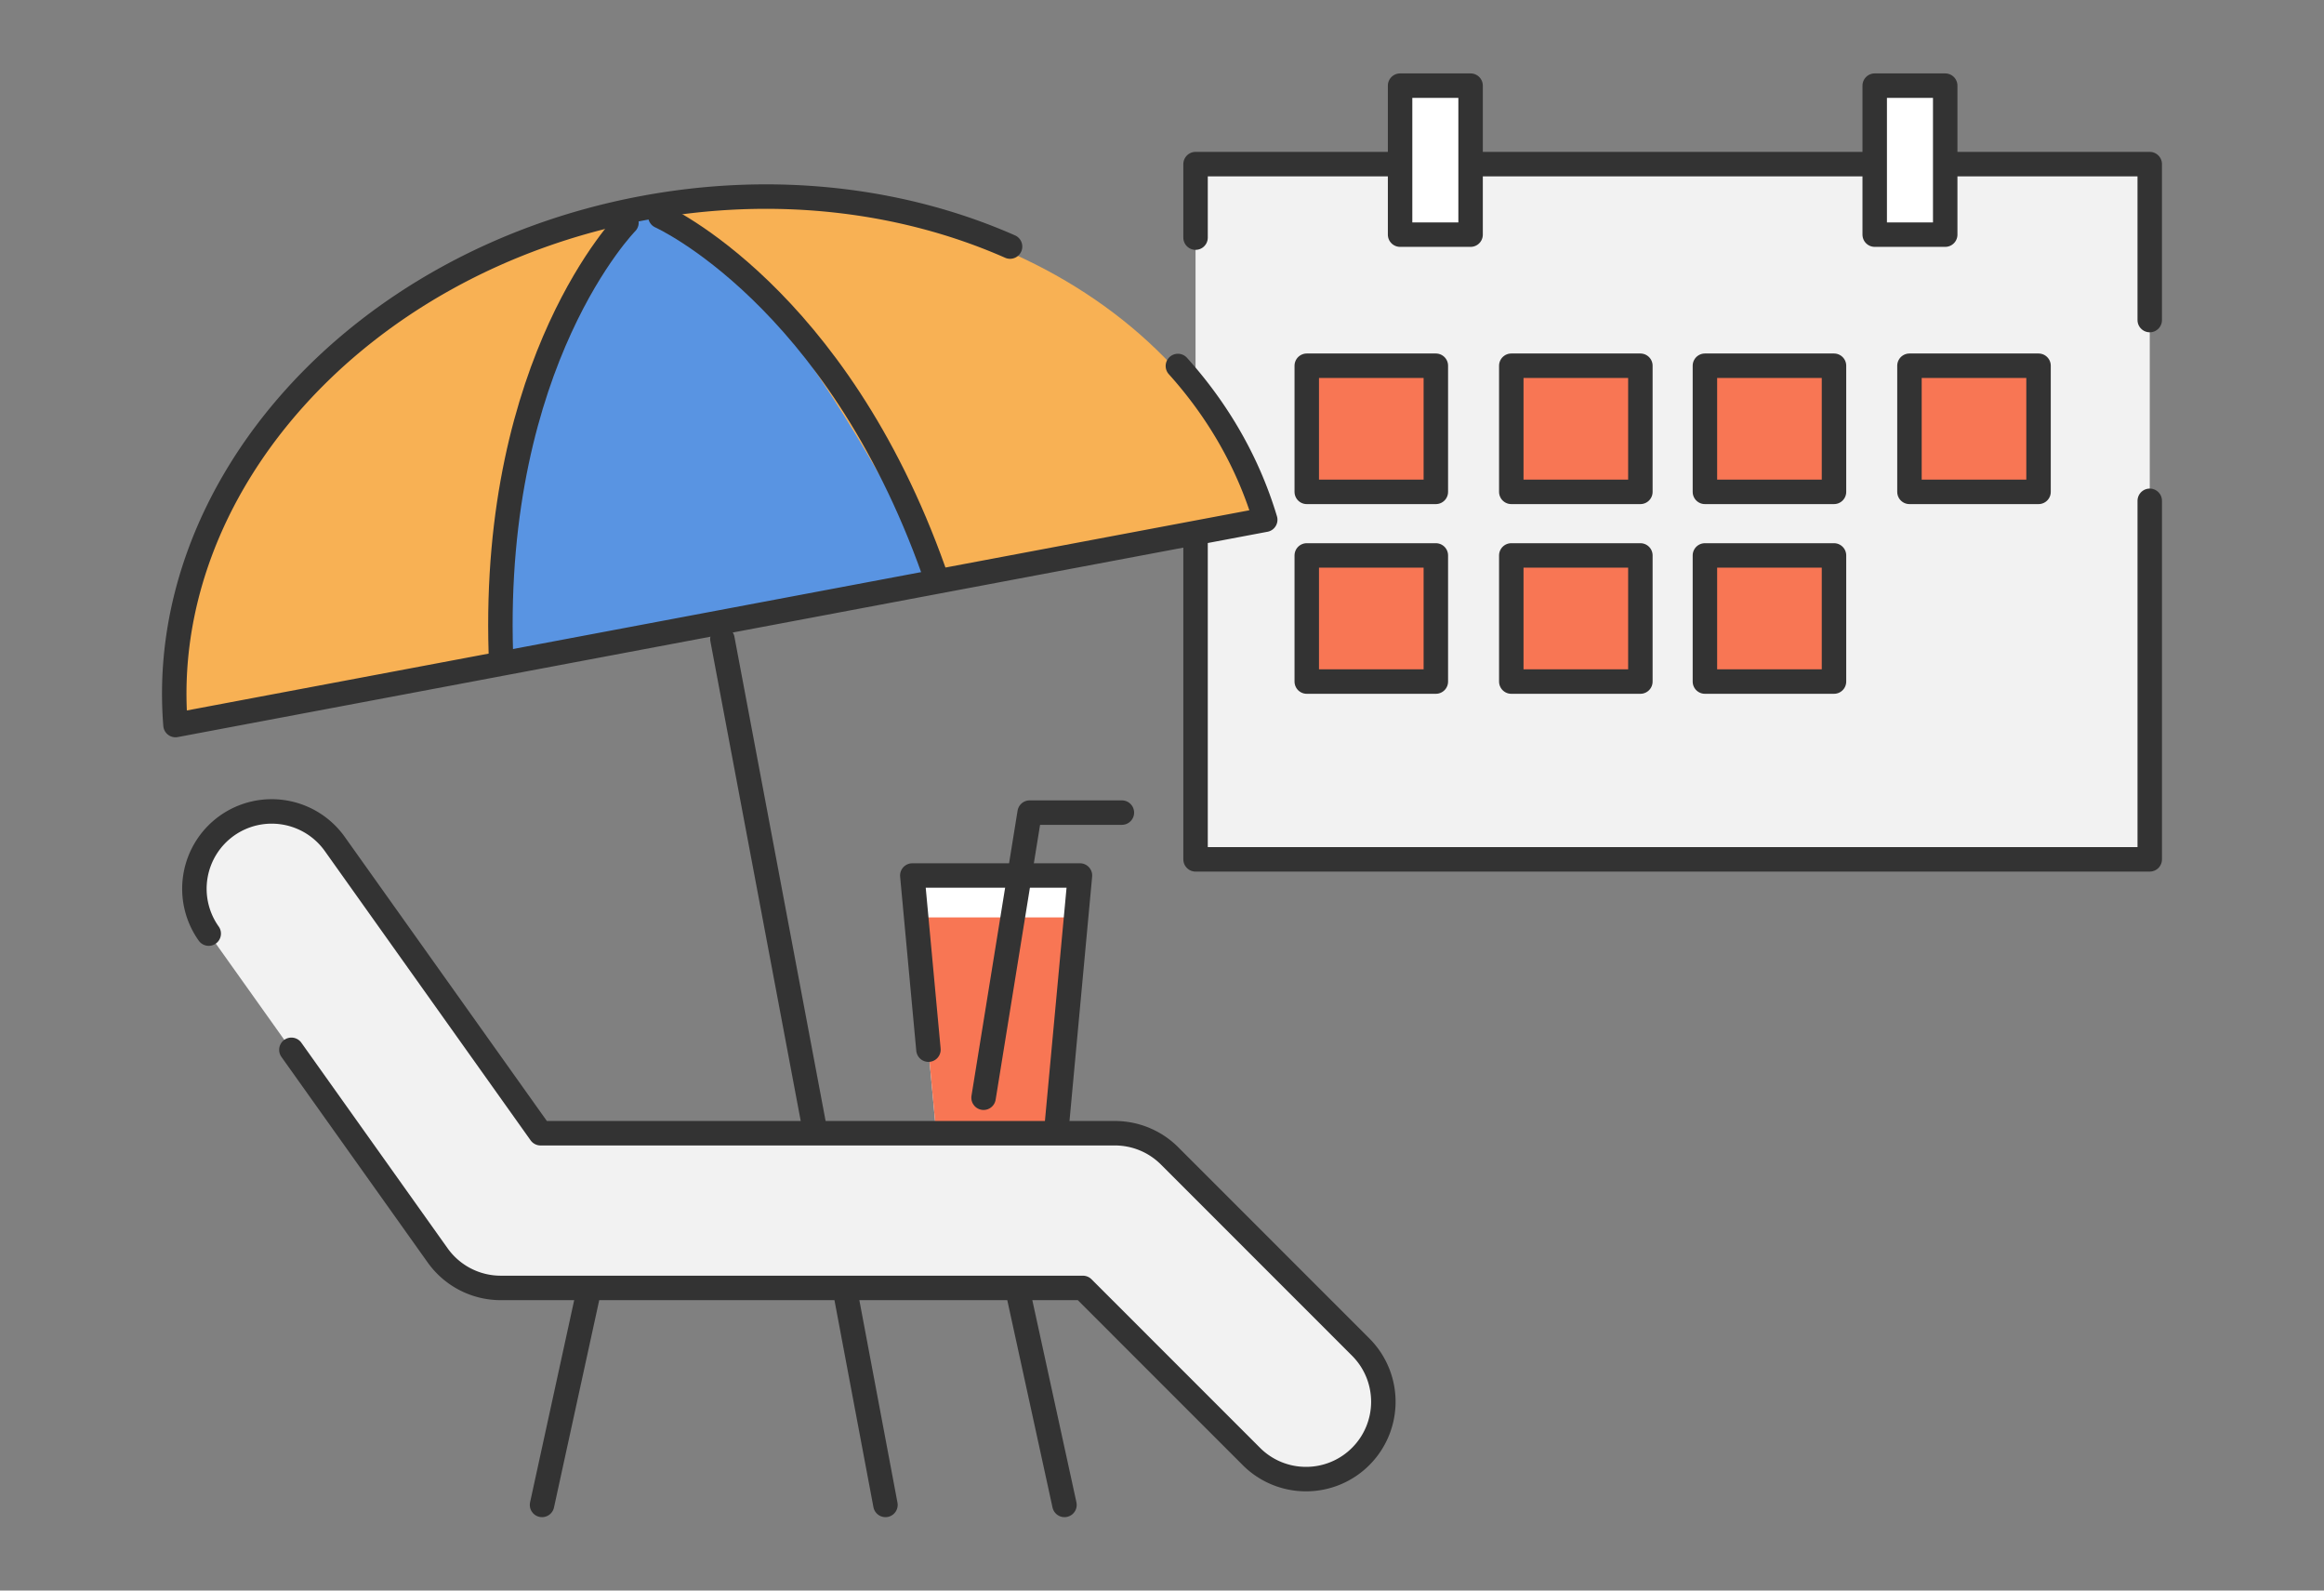 <svg xmlns="http://www.w3.org/2000/svg" width="190" height="130"><rect width="100%" height="100%" fill="#808080" stroke="none"/><defs><clipPath id="a"><path d="M0 0h190v130H0z" style="fill:none"/></clipPath></defs><g style="clip-path:url(#a)"><path d="M97.743 13.413h78.011v56.824H97.743z" style="fill:#f2f2f2"/><path d="M106.835 29.892h10.553v10.309h-10.553zM106.835 45.397h10.553v10.309h-10.553zM139.386 29.892h10.553v10.309h-10.553zM139.386 45.397h10.553v10.309h-10.553zM123.557 29.892h10.553v10.309h-10.553zM123.557 45.397h10.553v10.309h-10.553zM156.109 29.892h10.553v10.309h-10.553z" style="fill:#f87654"/><path d="M97.743 19.42v-6.007h78.01v12.745M175.754 40.932v29.305H97.743v-36.01" style="fill:none;stroke:#333;stroke-linecap:round;stroke-linejoin:round;stroke-width:2px"/><path d="M106.835 29.892h10.553v10.309h-10.553zM106.835 45.397h10.553v10.309h-10.553zM139.386 29.892h10.553v10.309h-10.553zM139.386 45.397h10.553v10.309h-10.553zM123.557 29.892h10.553v10.309h-10.553zM123.557 45.397h10.553v10.309h-10.553zM156.109 29.892h10.553v10.309h-10.553z" style="fill:none;stroke:#333;stroke-linecap:round;stroke-linejoin:round;stroke-width:2px"/><path d="M114.465 7h5.764v12.177h-5.764zM153.268 7h5.764v12.177h-5.764z" style="fill:#fff"/><path d="M114.465 7h5.764v12.177h-5.764zM153.268 7h5.764v12.177h-5.764z" style="fill:none;stroke:#333;stroke-linecap:round;stroke-linejoin:round;stroke-width:2px"/><path d="M86.322 92.803h-9.766l-1.97-21.246h13.707z" style="fill:#fff;fill-rule:evenodd"/><path d="m74.903 74.983 1.653 17.82h9.767l1.652-17.82z" style="fill:#f87654"/><path d="m75.906 85.791-1.32-14.234h13.707l-1.97 21.246" style="fill:none;fill-rule:evenodd;stroke:#333;stroke-linecap:round;stroke-linejoin:round;stroke-width:2px"/><path d="M91.72 66.416h-7.54L80.412 89.72" style="fill:none;fill-rule:evenodd;stroke:#333;stroke-linecap:round;stroke-linejoin:round;stroke-width:2px"/><path d="m44.314 123 3.793-17.378M87.027 123l-3.793-17.378M72.391 123 59.06 52.224" style="fill:none;stroke:#333;stroke-linecap:round;stroke-linejoin:round;stroke-width:2px"/><path d="M103.439 42.955c-5.584-18.59-27.556-29.86-50.92-25.459s-39.732 22.891-38.17 42.24z" style="fill:#f8b154"/><path d="M76.787 47.975 41.08 54.701c-.208-9.6 1.934-31.85 11.438-37.205 9.534 0 24.27 30.479 24.27 30.479" style="fill:#5994e2;fill-rule:evenodd"/><path d="M51.217 18.196S40.205 29.377 40.947 53.36M53.986 17.675s14.324 6.409 22.358 29.018" style="fill:none;fill-rule:evenodd;stroke:#333;stroke-linecap:round;stroke-linejoin:round;stroke-width:2px"/><path d="M106.775 120.89a6.3 6.3 0 0 1-4.47-1.852l-13.774-13.773H40.933a6.33 6.33 0 0 1-5.15-2.656l-18.72-26.304a6.325 6.325 0 0 1 1.486-8.817 6.33 6.33 0 0 1 8.817 1.485l16.828 23.648H91.15c1.677 0 3.284.666 4.47 1.852l15.625 15.626a6.32 6.32 0 0 1 0 8.939 6.3 6.3 0 0 1-4.47 1.852" style="fill:#f2f2f2;fill-rule:evenodd"/><path d="M82.578 20.152c-8.73-3.849-19.246-5.169-30.06-3.132-23.364 4.401-39.731 22.891-38.169 42.24l89.09-16.78c-1.412-4.703-3.873-8.936-7.139-12.566M17.064 76.305a6.325 6.325 0 0 1 1.485-8.817 6.33 6.33 0 0 1 8.817 1.485l16.828 23.648H91.15c1.677 0 3.284.666 4.47 1.852l15.625 15.626a6.32 6.32 0 0 1 0 8.939 6.3 6.3 0 0 1-4.47 1.852 6.3 6.3 0 0 1-4.47-1.852l-13.774-13.773H40.933a6.33 6.33 0 0 1-5.15-2.656l-11.96-16.805" style="fill:none;fill-rule:evenodd;stroke:#333;stroke-linecap:round;stroke-linejoin:round;stroke-width:2px"/></g></svg>